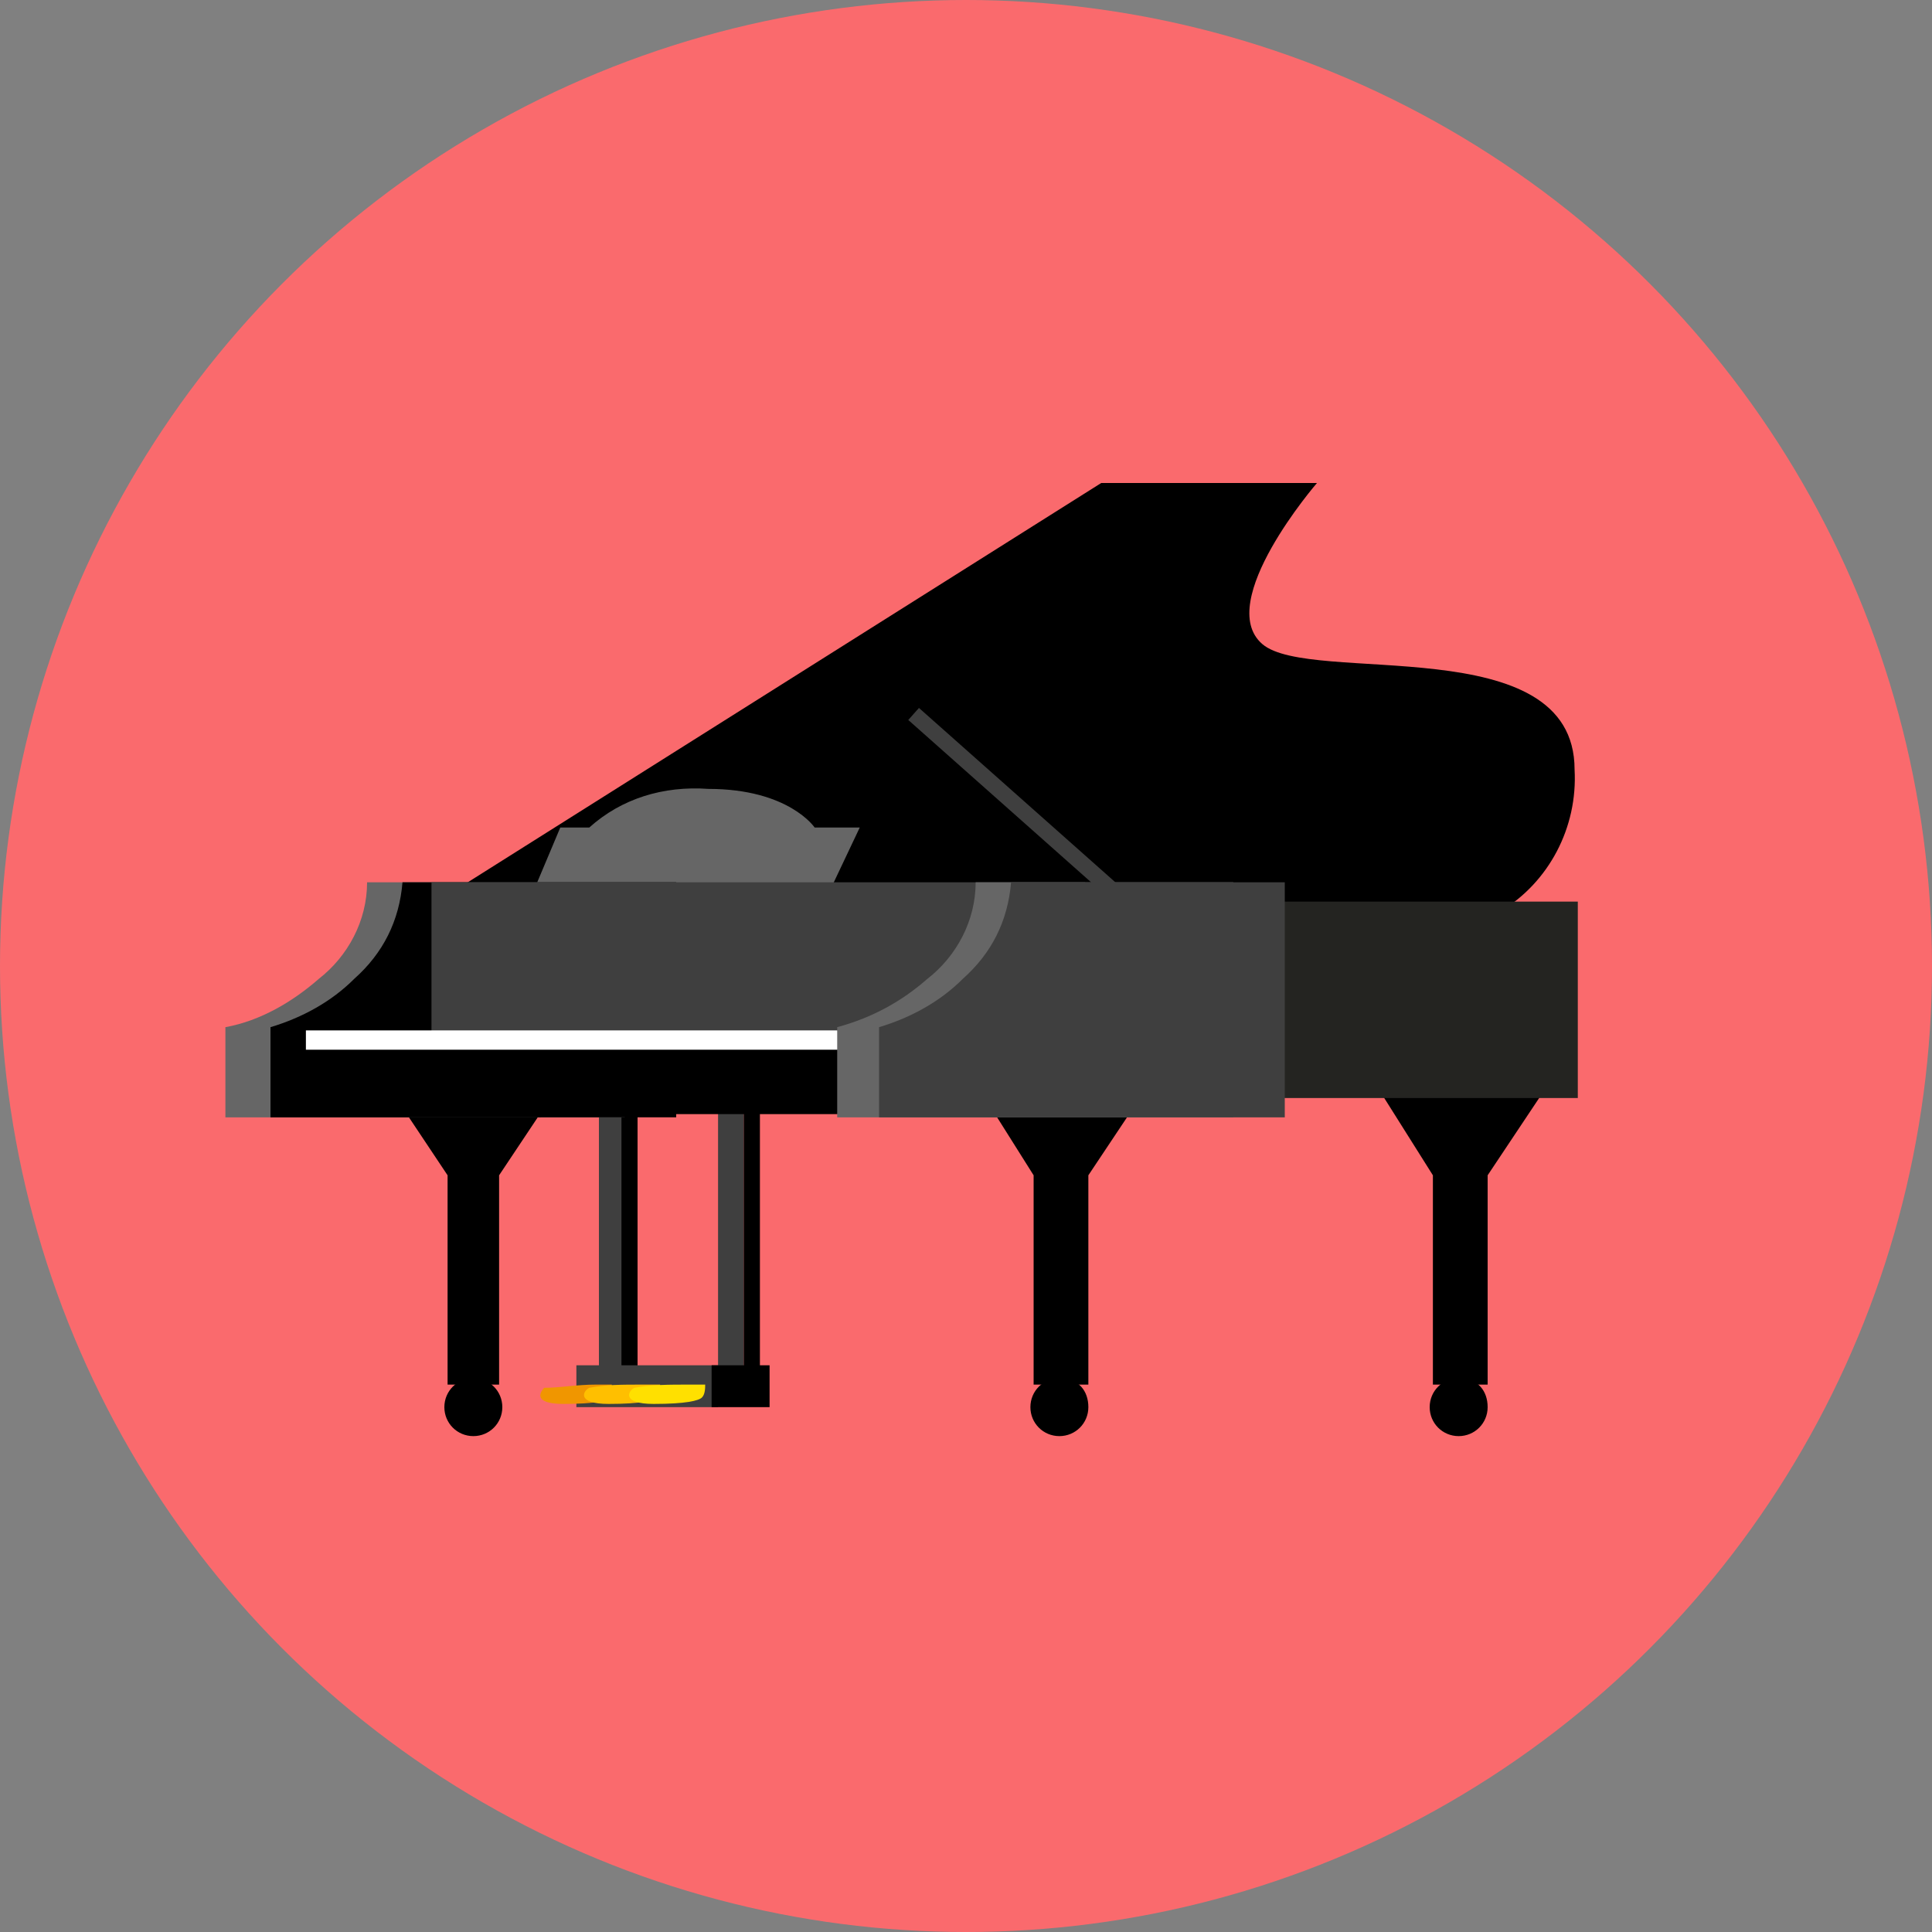 <?xml version="1.0" encoding="utf-8"?>
<!-- Generator: Adobe Illustrator 27.4.0, SVG Export Plug-In . SVG Version: 6.00 Build 0)  -->
<svg version="1.1" id="レイヤー_1" xmlns="http://www.w3.org/2000/svg" xmlns:xlink="http://www.w3.org/1999/xlink" x="0px"
	 y="0px" viewBox="0 0 60 60" style="enable-background:new 0 0 60 60;" xml:space="preserve">
<rect x="0" y="0" width="60" height="60" fill="#808080" stroke="none"/>
<style type="text/css">
	.st0{fill:#FA6A6D;}
	.st1{fill:#3F3F3F;}
	.st2{fill:#666666;}
	.st3{fill:#F09600;}
	.st4{fill:#FFBF00;}
	.st5{fill:#FFE000;}
	.st6{fill:#242421;}
	.st7{fill:#FFFFFF;}
</style>
<g id="レイヤー_2_00000041989144968668189010000001679603335421818258_">
	<g id="レイヤー_1-2">
		<circle class="st0" cx="30" cy="30" r="30"/>
		<path d="M33.8,43.7c0,0.5-0.4,0.9-0.9,0.9c-0.5,0-0.9-0.4-0.9-0.9c0-0.5,0.4-0.9,0.9-0.9c0,0,0,0,0,0
			C33.5,42.8,33.8,43.2,33.8,43.7z"/>
		<polygon points="35.6,33.8 30.4,33.8 32.1,36.5 32.1,43 33.8,43 33.8,36.5 		"/>
		<path d="M15.6,43.7c0,0.5-0.4,0.9-0.9,0.9c-0.5,0-0.9-0.4-0.9-0.9c0-0.5,0.4-0.9,0.9-0.9S15.6,43.2,15.6,43.7L15.6,43.7z"/>
		<polygon points="17.3,33.8 12.1,33.8 13.9,36.5 13.9,43 15.5,43 15.5,36.5 		"/>
		<path d="M46.2,43.7c0,0.5-0.4,0.9-0.9,0.9c-0.5,0-0.9-0.4-0.9-0.9c0-0.5,0.4-0.9,0.9-0.9C45.9,42.8,46.2,43.2,46.2,43.7
			C46.3,43.7,46.3,43.7,46.2,43.7z"/>
		<polygon points="48,33.8 42.8,33.8 44.5,36.5 44.5,43 46.2,43 46.2,36.5 		"/>
		<rect x="22.3" y="34.4" class="st1" width="0.8" height="8.6"/>
		<rect x="18.6" y="34.4" class="st1" width="0.8" height="8.6"/>
		<rect x="19.3" y="34.4" width="0.5" height="8.6"/>
		<path d="M48.9,23.9c0-4.4-8.2-2.6-9.7-3.9s1.7-5,1.7-5h-6.7L13.1,28.3h33.5C48.1,27.4,49,25.7,48.9,23.9z"/>
		<path class="st2" d="M25.8,27.6h-9.2l0.8-1.9h0.9c1-0.9,2.3-1.3,3.7-1.2c2.5,0,3.3,1.2,3.3,1.2h1.4L25.8,27.6z"/>
		<rect x="23.1" y="34.4" width="0.5" height="8.6"/>
		<rect x="17.9" y="42.4" class="st1" width="4.4" height="1.3"/>
		<path class="st2" d="M7,31.9v2.8h12.4v-7.3h-8c0,1.2-0.6,2.3-1.5,3C9.1,31.1,8.1,31.7,7,31.9z"/>
		<path d="M8.4,31.9v2.8H21v-7.3h-8.5c-0.1,1.2-0.6,2.2-1.5,3C10.3,31.1,9.4,31.6,8.4,31.9z"/>
		<rect x="22.1" y="42.4" width="1.8" height="1.3"/>
		<path class="st3" d="M16.9,43.1c-0.1,0.1-0.4,0.5,0.6,0.5s1.4-0.1,1.5-0.2C19,43.3,19,43.1,19,43h-0.5
			C17.9,43,17.4,43.1,16.9,43.1z"/>
		<path class="st4" d="M18.3,43.1c-0.2,0.1-0.4,0.5,0.6,0.5s1.4-0.1,1.5-0.2c0.1-0.1,0.1-0.3,0.1-0.4h-0.5
			C19.3,43,18.8,43,18.3,43.1z"/>
		<path class="st5" d="M19.7,43.1c-0.2,0.1-0.4,0.5,0.6,0.5s1.4-0.1,1.5-0.2c0.1-0.1,0.1-0.3,0.1-0.4h-0.5
			C20.8,43,20.2,43,19.7,43.1z"/>
		<rect x="37.5" y="28" class="st6" width="11.5" height="6.1"/>
		<rect x="13.4" y="27.4" class="st1" width="20.3" height="4.9"/>
		<rect x="9.5" y="32" class="st7" width="20" height="0.9"/>
		<rect x="9.1" y="32.6" width="19.5" height="2"/>
		<path class="st2" d="M26,31.9v2.8h12.3v-7.3h-8c0,1.2-0.6,2.3-1.5,3C28,31.1,27.1,31.6,26,31.9z"/>
		<path class="st1" d="M27.3,31.9v2.8h12.6v-7.3h-8.5c-0.1,1.2-0.6,2.2-1.5,3C29.2,31.1,28.3,31.6,27.3,31.9z"/>
		<rect x="31.6" y="20.6" transform="matrix(0.664 -0.748 0.748 0.664 -8.184 32.318)" class="st1" width="0.5" height="9.4"/>
	</g>
</g>
</svg>
